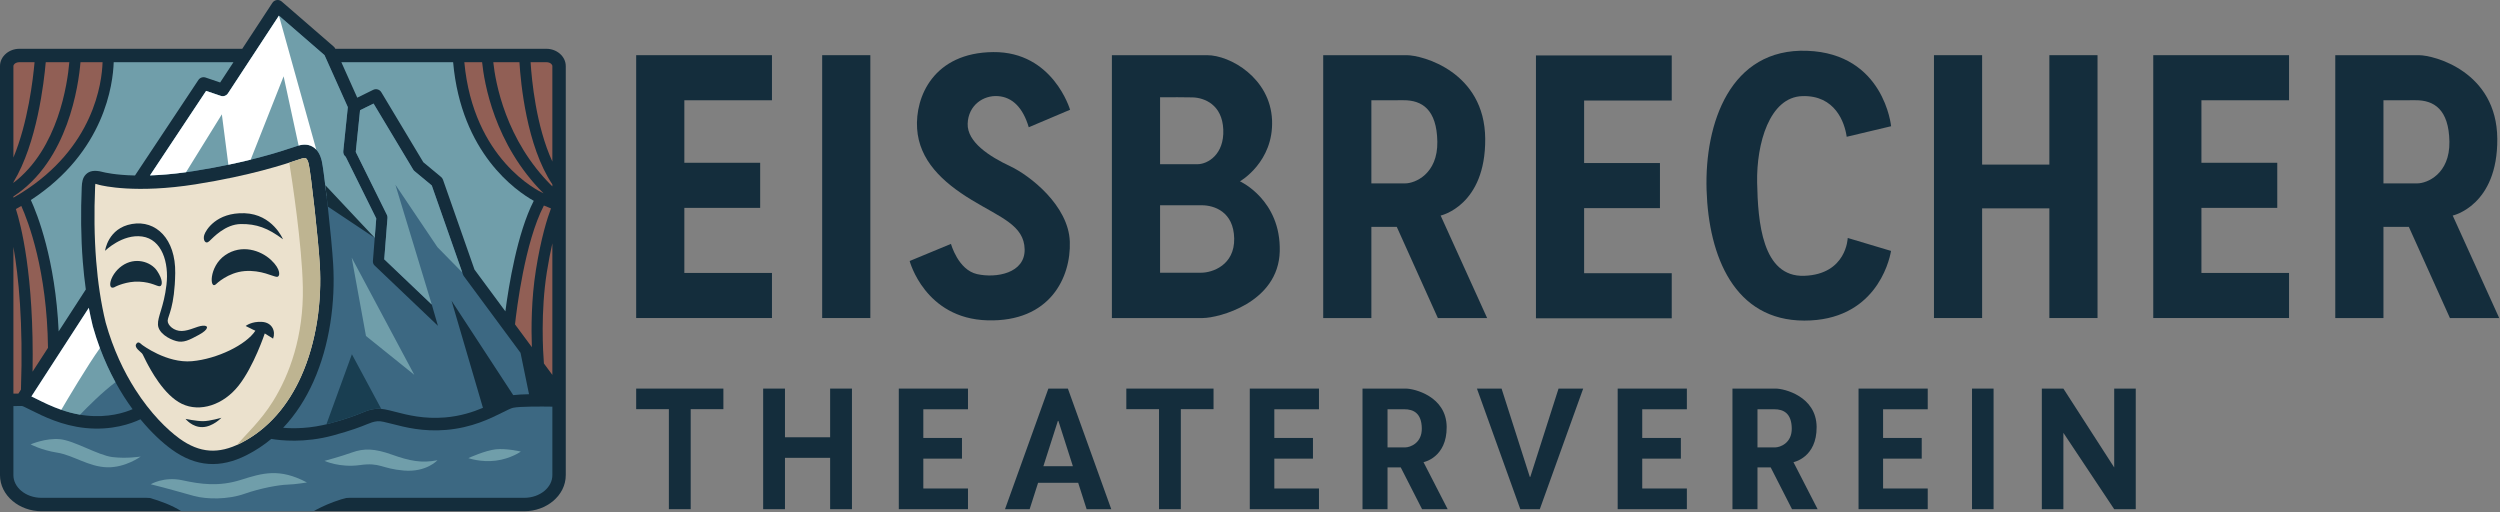 <?xml version="1.0" encoding="UTF-8" standalone="no"?><!DOCTYPE svg PUBLIC "-//W3C//DTD SVG 1.1//EN" "http://www.w3.org/Graphics/SVG/1.1/DTD/svg11.dtd"><svg width="100%" height="100%" viewBox="0 0 2084 427" version="1.1" xmlns="http://www.w3.org/2000/svg" xmlns:xlink="http://www.w3.org/1999/xlink" xml:space="preserve" xmlns:serif="http://www.serif.com/" style="fill-rule:evenodd;clip-rule:evenodd;stroke-linejoin:round;stroke-miterlimit:2;"><rect x="0" y="0" width="2084" height="427" fill="#808080" stroke="none"/><g id="Logo"><g id="Illustration"><path d="M16.112,40.677l185.831,0l25.133,-38.318c1.574,-2.408 4.804,-3.084 7.212,-1.509c0.296,0.195 0.565,0.413 0.807,0.651l43.087,37.341c0.604,0.522 1.056,1.152 1.358,1.835l175.972,0c4.227,0 8.128,1.507 11.012,3.933c3.146,2.648 5.099,6.365 5.099,10.512l0,341.013c0,8.431 -4.037,16.043 -10.537,21.514c-6.238,5.25 -14.769,8.509 -24.086,8.509l-402.377,-0c-9.317,-0 -17.848,-3.259 -24.086,-8.509c-6.502,-5.471 -10.537,-13.083 -10.537,-21.514l-0,-341.013c-0,-4.147 1.952,-7.864 5.099,-10.512c2.882,-2.426 6.785,-3.933 11.013,-3.933Z" style="fill:#142d3c;fill-rule:nonzero;"/><path d="M261.327,426.158l-110.133,-0c-15.921,-10.166 -40.331,-14.394 -40.331,-14.394c-0,0 -11.734,-11.208 15.935,-15.061c27.67,-3.853 205.282,13.387 179.355,15.319c-20.862,1.556 -38.664,10.643 -44.826,14.136Z" style="fill:#3c6882;fill-rule:nonzero;"/><path d="M163.2,153.614c-49.958,7.902 -77.625,1.244 -80.405,0.52c-0.057,-0.012 -0.113,-0.027 -0.171,-0.041c-2.286,-0.593 -3.068,-0.895 -3.098,-0.865c-0.107,0.11 -0.182,1.526 -0.261,3.398c-0.83,19.599 -0.719,40.316 0.911,60.861c1.406,17.697 3.935,35.172 7.956,51.554c6.241,22.219 15.117,40.729 24.649,55.66c12.705,19.901 26.544,33.423 36.815,40.874c8.47,6.142 16.694,9.414 24.968,9.999c8.295,0.586 16.838,-1.502 25.907,-6.079c23.572,-11.902 39.961,-32.163 50.561,-55.781c13.011,-28.987 17.342,-62.993 15.553,-93.035c-0.627,-10.542 -2.402,-28.845 -4.275,-45.824c-1.98,-17.952 -4.051,-34.293 -4.957,-38.113c-0.594,-2.499 -1.335,-4.088 -2.244,-4.72c-0.624,-0.436 -1.747,-0.408 -3.404,0.102c-0.835,0.256 -1.955,0.631 -3.398,1.112c-10.955,3.654 -39.437,13.155 -85.107,20.378Z" style="fill:#ebe1cd;fill-rule:nonzero;"/><path d="M197.664,370.838c0.931,-0.421 1.865,-0.869 2.807,-1.343c23.572,-11.902 39.961,-32.163 50.561,-55.781c13.011,-28.987 17.342,-62.993 15.553,-93.035c-0.627,-10.542 -2.402,-28.845 -4.275,-45.824c-1.98,-17.952 -4.051,-34.293 -4.957,-38.113c-0.594,-2.499 -1.335,-4.088 -2.244,-4.72c-0.624,-0.436 -1.747,-0.408 -3.404,0.102c-0.835,0.256 -1.955,0.631 -3.398,1.112c-1.873,0.625 -4.256,1.42 -7.151,2.345c2.211,13.815 10.611,68.354 11.294,103.685c0.789,40.717 -11.032,73.027 -24.955,95.356c-10.555,16.929 -23.115,27.899 -29.831,36.216Z" style="fill:#beb491;fill-rule:nonzero;"/><path d="M18.338,338.436c-0.068,0.003 -0.138,0.004 -0.206,0.003c-2.266,0.051 -4.774,0.06 -6.954,0.052l0,57.644c0,5.008 2.498,9.614 6.52,12.999c4.285,3.607 10.273,5.845 16.925,5.845l402.377,0c6.652,0 12.64,-2.238 16.925,-5.845c4.022,-3.385 6.52,-7.991 6.52,-12.999l-0,-57.149c-9.142,-0.14 -27.084,-0.246 -32.649,0.921c-1.785,0.375 -4.914,1.934 -8.923,3.932c-10.204,5.084 -25.515,12.716 -46.925,14.533c-19.362,1.641 -34.19,-2.193 -44.943,-4.972c-5.537,-1.431 -9.846,-2.546 -12.362,-2.262c-3.525,0.397 -5.548,1.217 -9.087,2.654c-4.752,1.928 -11.921,4.838 -27.952,9.208c-23.751,6.472 -43.951,4.154 -51.453,2.879c-6.239,5.192 -13.113,9.761 -20.659,13.571c-10.889,5.498 -21.341,7.992 -31.714,7.259c-10.399,-0.736 -20.526,-4.693 -30.732,-12.096c-7.464,-5.414 -16.646,-13.754 -25.989,-25.096c-7.471,3.564 -23.855,9.567 -46.025,7.26c-19.476,-2.027 -34.958,-9.755 -44.892,-14.713c-4.167,-2.079 -7.172,-3.579 -7.802,-3.628Z" style="fill:#3c6882;fill-rule:nonzero;"/><path d="M26.167,330.472c1.409,0.658 2.942,1.423 4.619,2.259c9.294,4.639 23.78,11.87 41.305,13.695c18.062,1.879 31.461,-2.306 38.426,-5.329c-2.396,-3.272 -4.781,-6.742 -7.124,-10.414c-10.085,-15.797 -19.457,-35.316 -26.01,-58.651c-0.03,-0.11 -0.056,-0.219 -0.08,-0.328c-1.22,-4.967 -2.307,-10.02 -3.27,-15.136l-47.866,73.904Z" style="fill:#3c6882;fill-rule:nonzero;"/><path d="M51.096,341.625c4.799,1.663 10.036,3.115 15.632,4.066c6.25,-6.495 18.701,-18.973 29.535,-27.065c-4.691,-8.582 -9.092,-18.053 -12.959,-28.426l-26.73,14.563l-5.478,36.862Z" style="fill:#709eaa;fill-rule:nonzero;"/><path d="M26.167,330.472c1.409,0.658 2.942,1.423 4.619,2.259c5.245,2.619 12.143,6.063 20.31,8.894c4.622,-7.883 21.801,-36.954 32.208,-51.425c-2.154,-5.776 -4.141,-11.831 -5.921,-18.168c-0.03,-0.11 -0.056,-0.219 -0.08,-0.328c-1.22,-4.967 -2.307,-10.02 -3.27,-15.136l-47.866,73.904Z" style="fill:#fff;fill-rule:nonzero;"/><path d="M444.939,167.399c-14.626,-8.185 -60.47,-39.668 -67.213,-115.543l-93.179,-0l13.259,29.577l13.286,-6.548c2.502,-1.234 5.519,-0.271 6.856,2.147l34.922,58.205l14.808,12.297c0.754,0.627 1.283,1.422 1.584,2.284l0.006,-0.002l26.268,74.906l25.741,34.815c2.815,-21.441 9.937,-65.367 23.662,-92.138Z" style="fill:#709eaa;fill-rule:nonzero;"/><path d="M453.051,161.133c-41.106,-41.004 -49.49,-92.652 -51.159,-109.277l-14.828,-0c7.523,80.812 61.357,107.161 65.827,109.215c0.053,0.02 0.106,0.041 0.16,0.062Z" style="fill:#915f55;fill-rule:nonzero;"/><path d="M460.445,153.712c-21.516,-32.05 -26.397,-84.856 -27.436,-101.856l-21.797,-0c1.743,16.467 10.086,65.082 49.233,103.519l-0,-1.663Z" style="fill:#915f55;fill-rule:nonzero;"/><path d="M442.302,51.856c0.9,14.423 4.503,53.249 18.143,82.823l-0,-79.557c-0,-0.724 -0.414,-1.437 -1.082,-1.998c-0.931,-0.782 -2.288,-1.268 -3.851,-1.268l-13.21,-0Z" style="fill:#915f55;fill-rule:nonzero;"/><path d="M443.354,289.396c-0.556,-15.599 -0.488,-40.004 3.366,-64.254c4.25,-26.733 9.497,-43.261 12.568,-51.399l-5.898,-2.42c-15.908,30.577 -22.709,86.479 -24.077,99.083l14.041,18.99Z" style="fill:#915f55;fill-rule:nonzero;"/><path d="M460.445,202.848c-1.537,6.704 -3.1,14.588 -4.555,23.747c-5.326,33.517 -3.205,67.365 -2.485,76.396l7.04,9.521l-0,-109.664Z" style="fill:#915f55;fill-rule:nonzero;"/><path d="M11.178,131.308c12.17,-29.115 16.394,-65.479 17.63,-79.452l-12.696,-0c-1.563,-0 -2.923,0.486 -3.853,1.268c-0.667,0.561 -1.081,1.274 -1.081,1.998l0,76.186Z" style="fill:#915f55;fill-rule:nonzero;"/><path d="M11.178,152.404c37.408,-28.393 45.075,-82.828 46.604,-100.548l-19.65,-0c-1.431,16.528 -7.304,67.76 -26.954,100.022l0,0.526Z" style="fill:#915f55;fill-rule:nonzero;"/><path d="M25.714,166.749c5.334,11.638 20.466,49.496 23.183,109.497l22.638,-34.951c-1.062,-7.578 -1.882,-15.244 -2.492,-22.933c-1.656,-20.874 -1.766,-42.054 -0.912,-62.172c0.182,-4.322 0.7,-7.947 3.404,-10.736c2.841,-2.928 7.03,-3.926 13.882,-2.146c0.088,0.022 0.172,0.046 0.255,0.072c1.382,0.361 10.378,2.547 26.843,2.915l52.849,-79.599c1.334,-2.014 3.826,-2.798 6.011,-2.057l12.147,4.125l11.089,-16.908l-99.828,-0c-0.572,18.16 -7.515,74.701 -69.069,114.893Z" style="fill:#709eaa;fill-rule:nonzero;"/><path d="M17.089,161.257c0.123,-0.084 0.25,-0.165 0.383,-0.238c60.838,-37.924 67.5,-92.147 68.031,-109.163l-18.415,-0c-1.569,18.893 -10.175,82.185 -55.91,111.908l0,1.009c2.026,-1.154 3.994,-2.327 5.911,-3.516Z" style="fill:#915f55;fill-rule:nonzero;"/><path d="M17.464,324.779c1.969,-55.964 -2.025,-94.716 -6.286,-118.938l0,122.258c1.304,0.004 2.728,0.003 4.144,-0.012l2.142,-3.308Z" style="fill:#915f55;fill-rule:nonzero;"/><path d="M13.234,174.248c3.997,12.357 15.295,54.75 13.91,135.585l12.863,-19.861c-0.779,-64.652 -16.459,-105.4 -22.252,-118.295c-1.478,0.866 -2.986,1.723 -4.521,2.571Z" style="fill:#915f55;fill-rule:nonzero;"/><path d="M296.551,126.649l26,52.507c0.384,0.778 0.531,1.612 0.467,2.419l0.008,0.001l-2.719,34.579l39.636,37.738l5.121,17.706l-52.576,-50.062c-1.101,-0.933 -1.753,-2.364 -1.632,-3.913l2.791,-35.512l-25.442,-51.377c-1.41,-1.06 -2.245,-2.811 -2.053,-4.693l3.799,-36.712l-19.444,-43.375l-37.976,-32.912l-42.501,64.8l-0.003,-0.001c-1.268,1.94 -3.732,2.857 -6.029,2.079l-12.175,-4.134l-46.76,70.43c10.196,-0.34 22.347,-1.378 36.435,-3.606c44.671,-7.065 72.548,-16.365 83.273,-19.942c1.588,-0.53 2.821,-0.941 3.658,-1.199c5.163,-1.589 9.484,-1.101 13.056,1.382c3.286,2.284 5.498,6.074 6.74,11.313c0.99,4.17 3.148,21.064 5.178,39.466c1.882,17.084 3.674,35.588 4.317,46.393c1.882,31.615 -2.72,67.499 -16.514,98.231c-6.361,14.175 -14.671,27.261 -25.188,38.362c9.024,0.728 23.019,0.673 38.855,-3.641c15.184,-4.14 22.152,-6.967 26.771,-8.843c4.364,-1.772 6.861,-2.784 11.858,-3.348c4.359,-0.49 9.503,0.84 16.112,2.549c9.994,2.583 23.776,6.146 41.477,4.645c12.653,-1.074 23.108,-4.464 31.484,-8.004l-26.174,-89.268l51.413,78.667c3.276,-0.414 8.072,-0.64 13.171,-0.753l-7.081,-34.51l-47.114,-63.725c-0.342,-0.437 -0.621,-0.938 -0.814,-1.492l-26.056,-74.296l-14.183,-11.781c-0.524,-0.393 -0.984,-0.893 -1.342,-1.492l-32.995,-54.991l-11.253,5.546l-3.596,34.769Z" style="fill:#3c6882;fill-rule:nonzero;"/><path d="M272.096,353.692c0.919,-0.223 1.845,-0.463 2.777,-0.716c15.184,-4.14 22.152,-6.967 26.771,-8.843c4.364,-1.772 6.861,-2.784 11.858,-3.348c1.345,-0.151 2.765,-0.13 4.282,0.025l-24.44,-45.504l-21.248,58.386Z" style="fill:#193e51;fill-rule:nonzero;"/><path d="M296.551,126.649l26,52.507c0.384,0.778 0.531,1.612 0.467,2.419l0.008,0.001l-2.719,34.579l39.636,37.738l-30.349,-99.913l35.024,52.012l20.74,21.138l-25.438,-72.532l-14.183,-11.781c-0.524,-0.393 -0.984,-0.893 -1.342,-1.492l-32.995,-54.991l-11.253,5.546l-3.596,34.769Zm15.827,71.606l1.269,-16.143l-25.442,-51.377c-1.41,-1.06 -2.245,-2.811 -2.053,-4.693l3.799,-36.712l-19.444,-43.375l-37.976,-32.912l-42.501,64.8l-0.003,-0.001c-1.268,1.94 -3.732,2.857 -6.029,2.079l-12.175,-4.134l-46.76,70.43c10.196,-0.34 22.347,-1.378 36.435,-3.606c44.671,-7.065 72.548,-16.365 83.273,-19.942c1.588,-0.53 2.821,-0.941 3.658,-1.199c5.163,-1.589 9.484,-1.101 13.056,1.382c3.286,2.284 5.498,6.074 6.74,11.313c0.794,3.343 2.337,14.861 3.963,28.777l40.19,35.313Z" style="fill:#709eaa;fill-rule:nonzero;"/><path d="M232.531,13.043l-42.501,64.8l-0.003,-0.001c-1.268,1.94 -3.732,2.857 -6.029,2.079l-12.175,-4.134l-46.76,70.43c8.611,-0.287 18.617,-1.072 30.006,-2.652l29.871,-48.253l5.417,42.019c6.78,-1.419 12.987,-2.849 18.614,-4.241l27.456,-69.475l12.495,57.709c4.945,-1.409 9.106,-0.876 12.563,1.528c0.79,0.549 1.518,1.185 2.186,1.907l-31.14,-111.716Z" style="fill:#fff;fill-rule:nonzero;"/><path d="M293.167,214.748l52.188,97.719l-40.278,-32.397l-11.91,-65.322Z" style="fill:#709eaa;"/><path d="M271.159,154.358c0.669,5.416 1.38,11.501 2.08,17.801l39.139,26.096l-41.219,-43.897Z" style="fill:#152e3b;fill-rule:nonzero;"/><path d="M25.543,370.42c-0,0 12.527,-5.448 24.44,-4.305c11.913,1.142 31.751,13.399 43.664,14.893c11.912,1.492 23.65,-0.44 23.65,-0.44c0,-0 -12.614,9.314 -27.943,8.962c-15.328,-0.351 -28.381,-10.105 -41.695,-12.213c-13.316,-2.108 -22.116,-6.897 -22.116,-6.897Z" style="fill:#709eaa;"/><path d="M390.419,381.886c-0,0 13.882,-6.37 22.86,-7.336c8.979,-0.967 20.891,1.888 20.891,1.888c-0,-0 -8.363,5.975 -20.889,7.557c-12.525,1.581 -22.862,-2.109 -22.862,-2.109Z" style="fill:#709eaa;"/><path d="M125.619,403.676c0,0 11.125,-6.677 26.366,-3.339c15.241,3.339 30.484,5.446 48.616,-0.264c18.132,-5.711 32.235,-10.104 55.272,2.109c0,-0 -9.285,1.581 -16.293,1.801c-7.007,0.219 -22.162,2.856 -35.914,7.688c-13.752,4.833 -31.271,4.657 -41.958,1.757c-10.687,-2.898 -21.11,-6.063 -36.089,-9.752Z" style="fill:#709eaa;"/><path d="M270.502,384.171c-0,-0 13.005,-3.427 22.905,-6.987c9.898,-3.558 18.701,-3.427 33.329,1.802c14.629,5.228 24.703,7.292 37.931,4.658c-0,-0 -9.199,10.191 -28.031,8.609c-18.834,-1.581 -19.447,-6.941 -36.528,-4.569c-17.081,2.373 -29.606,-3.513 -29.606,-3.513Z" style="fill:#709eaa;"/><path d="M87.585,209.06c-0,0 2.312,-18.872 22.389,-22.351c20.078,-3.479 36.508,12.523 36.088,40.893c-0.419,28.371 -6.132,35.809 -6.29,39.658c-0.156,3.849 5.258,8.857 11.828,8.647c6.569,-0.212 12.297,-3.956 17.422,-4.403c5.124,-0.449 5.125,3.084 -3.127,7.565c-8.251,4.481 -12.928,6.907 -19.077,5.219c-6.149,-1.687 -14.768,-6.695 -15.138,-13.601c-0.367,-6.906 4.889,-14.603 7.096,-33.264c2.207,-18.662 -3.839,-37.957 -20.288,-40.276c-16.451,-2.32 -30.903,11.913 -30.903,11.913Z" style="fill:#142d3c;"/><path d="M180.296,236.684c0,0 9.671,-9.542 23.545,-10.701c13.875,-1.161 24.071,4.798 26.962,4.798c2.891,-0 3.573,-6.274 -4.993,-14.182c-8.567,-7.908 -24.386,-13.337 -38.157,-3.848c-13.769,9.49 -13.034,29.785 -7.357,23.933Z" style="fill:#142d3c;"/><path d="M96.467,238.846c-0,0 9.092,-4.586 19.655,-4.06c10.566,0.527 14.873,4.11 17.108,3.821c2.233,-0.29 2.812,-5.296 -2.339,-12.888c-5.15,-7.59 -18.342,-11.808 -29.274,-4.059c-10.933,7.75 -12.719,22.035 -5.15,17.186Z" style="fill:#142d3c;"/><path d="M235.902,199.466c0,-0 -8.62,-20.929 -32.061,-21.719c-23.441,-0.791 -32.323,14.075 -33.584,18.134c-1.262,4.059 0.945,8.225 4.204,5.166c3.259,-3.057 13.299,-14.128 26.332,-14.285c13.034,-0.158 22.442,3.267 35.109,12.704Z" style="fill:#142d3c;"/><path d="M118.384,287.398c0,-0 20.497,15.604 41.626,13.707c21.126,-1.898 45.198,-13.707 52.872,-25.41c-0,-0 -4.573,-2.056 -8.095,-3.954c0,0 4.782,-3.954 13.56,-3.427c8.777,0.529 11.563,8.066 9.303,13.97l-6.938,-4.322c0,0 -9.092,27.361 -21.811,43.491c-12.719,16.133 -32.165,22.458 -47.301,15.184c-15.136,-7.276 -26.438,-29.048 -29.433,-34.742c-2.997,-5.693 -2.788,-6.089 -3.864,-7.379c-1.078,-1.292 -6.436,-4.692 -4.86,-7.539c1.578,-2.847 3.259,-1.054 4.941,0.421Z" style="fill:#142d3c;"/><path d="M154.648,349.183c-0,0 9.04,1.897 14.61,1.897c5.571,0 15.347,-2.846 15.347,-2.846c-0,0 -7.201,7.59 -15.82,7.802c-8.619,0.211 -14.137,-6.853 -14.137,-6.853Z" style="fill:#142d3c;"/></g><g id="Eisbrecher"><path d="M530.317,45.998l113.187,0l0,37.585l-73.038,0l-0,52.11l63.214,0l0,37.59l-63.214,-0l-0,54.246l73.038,-0l0,37.585l-113.187,-0l-0,-219.116Z" style="fill:#142d3c;"/><rect x="685.366" y="45.998" width="40.149" height="219.116" style="fill:#142d3c;"/><path d="M857.564,106.083l34.444,-14.593c-0,-0 -14.123,-48.497 -63.972,-48.073c-49.85,0.432 -65.256,37.345 -63.544,63.741c1.712,26.395 20.967,44.635 45.359,59.442c24.392,14.812 43.861,21.25 44.289,41.207c0.424,19.957 -23.643,24.251 -39.584,20.71c-15.938,-3.544 -21.82,-25.218 -21.82,-25.218l-34.447,14.273c0,-0 12.624,47.961 64.828,49.464c52.204,1.502 69.747,-35.839 68.676,-65.667c-1.07,-29.833 -32.949,-54.94 -49.849,-62.88c-16.905,-7.941 -35.839,-19.962 -35.299,-35.411c0.535,-15.454 13.154,-23.823 25.243,-22.958c12.089,0.856 20.861,9.653 25.676,25.963Z" style="fill:#142d3c;"/><path d="M926.879,45.998l79.374,0c19.255,0 52.632,19.097 54.13,54.079c1.498,34.978 -26.742,51.074 -26.742,51.074c0,0 34.229,15.454 33.159,58.373c-1.07,42.914 -51.13,55.59 -64.182,55.59l-75.739,-0l-0,-219.116Zm40.153,35.102l0,55.779l31.199,-0c8.454,-0 22.358,-8.048 21.502,-28.865c-0.856,-20.813 -15.723,-26.503 -25.458,-26.824c-6.027,-0.196 -18.561,-0.154 -27.243,-0.09Zm0,90.008l0,56.224l34.302,-0c9.199,-0 27.919,-6.22 27.491,-28.54c-0.428,-22.32 -16.686,-27.684 -27.063,-27.684l-34.73,-0Z" style="fill:#142d3c;"/><path d="M1103.03,45.998l69.674,0c12.731,0 64.944,13.664 65.372,69.623c0.428,55.954 -37.161,64.066 -37.161,64.066l38.753,85.427l-41.078,-0l-34.229,-75.98l-21.181,0l-0,75.98l-40.15,-0l0,-219.116Zm40.15,37.585l-0,69.285l28.24,-0c8.022,-0 27.174,-7.727 26.742,-34.764c-0.428,-27.042 -12.941,-34.662 -28.347,-34.555c-8.986,0.064 -19.465,0.051 -26.635,0.034Z" style="fill:#142d3c;"/><path d="M1280.37,46.212l113.188,0l-0,37.59l-73.039,-0l0,52.109l63.214,0l0,37.586l-63.214,-0l0,54.246l73.039,-0l-0,37.589l-113.188,0l-0,-219.12Z" style="fill:#142d3c;"/><path d="M1539.41,114.024l37.016,-8.797c-0,-0 -5.779,-60.517 -69.961,-62.88c-64.186,-2.359 -85.573,60.457 -83.864,115.987c1.708,55.526 23.317,108.912 81.51,108.912c58.193,-0 70.551,-47.829 72.255,-58.086l-36.1,-10.796c0,-0 -0.856,30.256 -36.155,31.545c-35.3,1.288 -38.724,-45.278 -39.366,-77.688c-0.638,-32.401 10.265,-71.245 37.653,-72.101c27.384,-0.865 35.304,21.888 37.012,33.904Z" style="fill:#142d3c;"/><path d="M1708.35,45.998l40.149,0l-0,219.116l-40.149,-0l-0,-91.429l-56.049,0l0,91.429l-40.149,-0l0,-219.116l40.149,0l0,91.206l56.049,0l-0,-91.206Z" style="fill:#142d3c;"/><path d="M1794.96,45.998l113.192,0l0,37.585l-73.042,0l-0,52.11l63.218,0l-0,37.59l-63.218,-0l-0,54.246l73.042,-0l0,37.585l-113.192,-0l0,-219.116Z" style="fill:#142d3c;"/><path d="M1946.69,45.998l69.674,0c12.731,0 64.948,13.664 65.376,69.623c0.424,55.954 -37.162,64.066 -37.162,64.066l38.754,85.427l-41.078,-0l-34.233,-75.98l-21.177,0l-0,75.98l-40.154,-0l0,-219.116Zm40.154,37.585l-0,69.285l28.236,-0c8.022,-0 27.174,-7.727 26.75,-34.764c-0.432,-27.042 -12.949,-34.662 -28.356,-34.555c-8.981,0.064 -19.46,0.051 -26.63,0.034Z" style="fill:#142d3c;"/></g><g id="Theaterverein"><path d="M530.317,323.927l72.7,0l-0,17.149l-27.256,0l0,83.377l-18.184,-0l-0,-83.377l-27.26,0l-0,-17.149Z" style="fill:#142d3c;"/><path d="M636.167,323.927l18.185,0l-0,40.578l37.645,-0l0,-40.578l18.185,0l-0,100.526l-18.185,-0l0,-42.804l-37.645,0l-0,42.804l-18.185,-0l0,-100.526Z" style="fill:#142d3c;"/><path d="M749.231,323.927l57.679,0l0,17.243l-37.221,0l-0,23.908l32.217,0l-0,17.243l-32.217,0l-0,24.889l37.221,-0l0,17.243l-57.679,-0l-0,-100.526Z" style="fill:#142d3c;"/><path d="M1041.81,323.927l57.679,0l-0,17.243l-37.217,0l-0,23.908l32.212,0l0,17.243l-32.212,0l-0,24.889l37.217,-0l-0,17.243l-57.679,-0l-0,-100.526Z" style="fill:#142d3c;"/><path d="M938.903,323.927l72.701,0l-0,17.149l-27.26,0l-0,83.377l-18.185,-0l0,-83.377l-27.256,0l0,-17.149Z" style="fill:#142d3c;"/><path d="M1135.79,323.927l36.198,0c6.614,0 33.741,6.272 33.959,31.943c0.223,25.668 -19.302,29.392 -19.302,29.392l20.133,39.191l-21.34,-0l-17.786,-34.854l-11.002,-0l0,34.854l-20.86,-0l-0,-100.526Zm20.86,17.243l0,31.785l14.675,-0c4.165,-0 14.113,-3.545 13.891,-15.95c-0.223,-12.402 -6.73,-15.899 -14.73,-15.852c-4.671,0.03 -10.112,0.026 -13.836,0.017Z" style="fill:#142d3c;"/><path d="M1348.5,323.927l57.679,0l0,17.243l-37.217,0l0,23.908l32.209,0l0,17.243l-32.209,0l0,24.889l37.217,-0l0,17.243l-57.679,-0l0,-100.526Z" style="fill:#142d3c;"/><path d="M1231.17,323.927l36.155,100.526l16.258,-0l36.164,-100.526l-20.543,0l-23.531,73.587l-0.433,-0l-23.531,-73.587l-20.539,0Z" style="fill:#142d3c;"/><path d="M837.77,424.453l36.156,-100.526l16.258,0l36.16,100.526l-20.54,-0l-7.037,-22.004l-33.42,0l-7.038,22.004l-20.539,-0Zm56.571,-35.848l-12.072,-37.739l-0.428,0l-12.072,37.739l24.572,0Z" style="fill:#142d3c;"/><path d="M1444.18,323.927l36.198,0c6.618,0 33.741,6.272 33.964,31.943c0.218,25.668 -19.307,29.392 -19.307,29.392l20.137,39.191l-21.344,-0l-17.786,-34.854l-11.002,-0l0,34.854l-20.86,-0l-0,-100.526Zm20.86,17.243l0,31.785l14.675,-0c4.165,-0 14.113,-3.545 13.891,-15.95c-0.223,-12.402 -6.725,-15.899 -14.73,-15.852c-4.666,0.03 -10.112,0.026 -13.836,0.017Z" style="fill:#142d3c;"/><path d="M1549.28,323.927l57.675,0l-0,17.243l-37.217,0l-0,23.908l32.208,0l0,17.243l-32.208,0l-0,24.889l37.217,-0l-0,17.243l-57.675,-0l0,-100.526Z" style="fill:#142d3c;"/><rect x="1643.87" y="323.927" width="17.975" height="100.525" style="fill:#142d3c;"/><path d="M1702.07,323.927l17.971,0l42.354,65.74l0,-65.74l17.966,0l0,100.53l-17.966,-0l-42.354,-63.647l0,63.647l-17.971,-0l0,-100.53Z" style="fill:#142d3c;"/></g></g></svg>